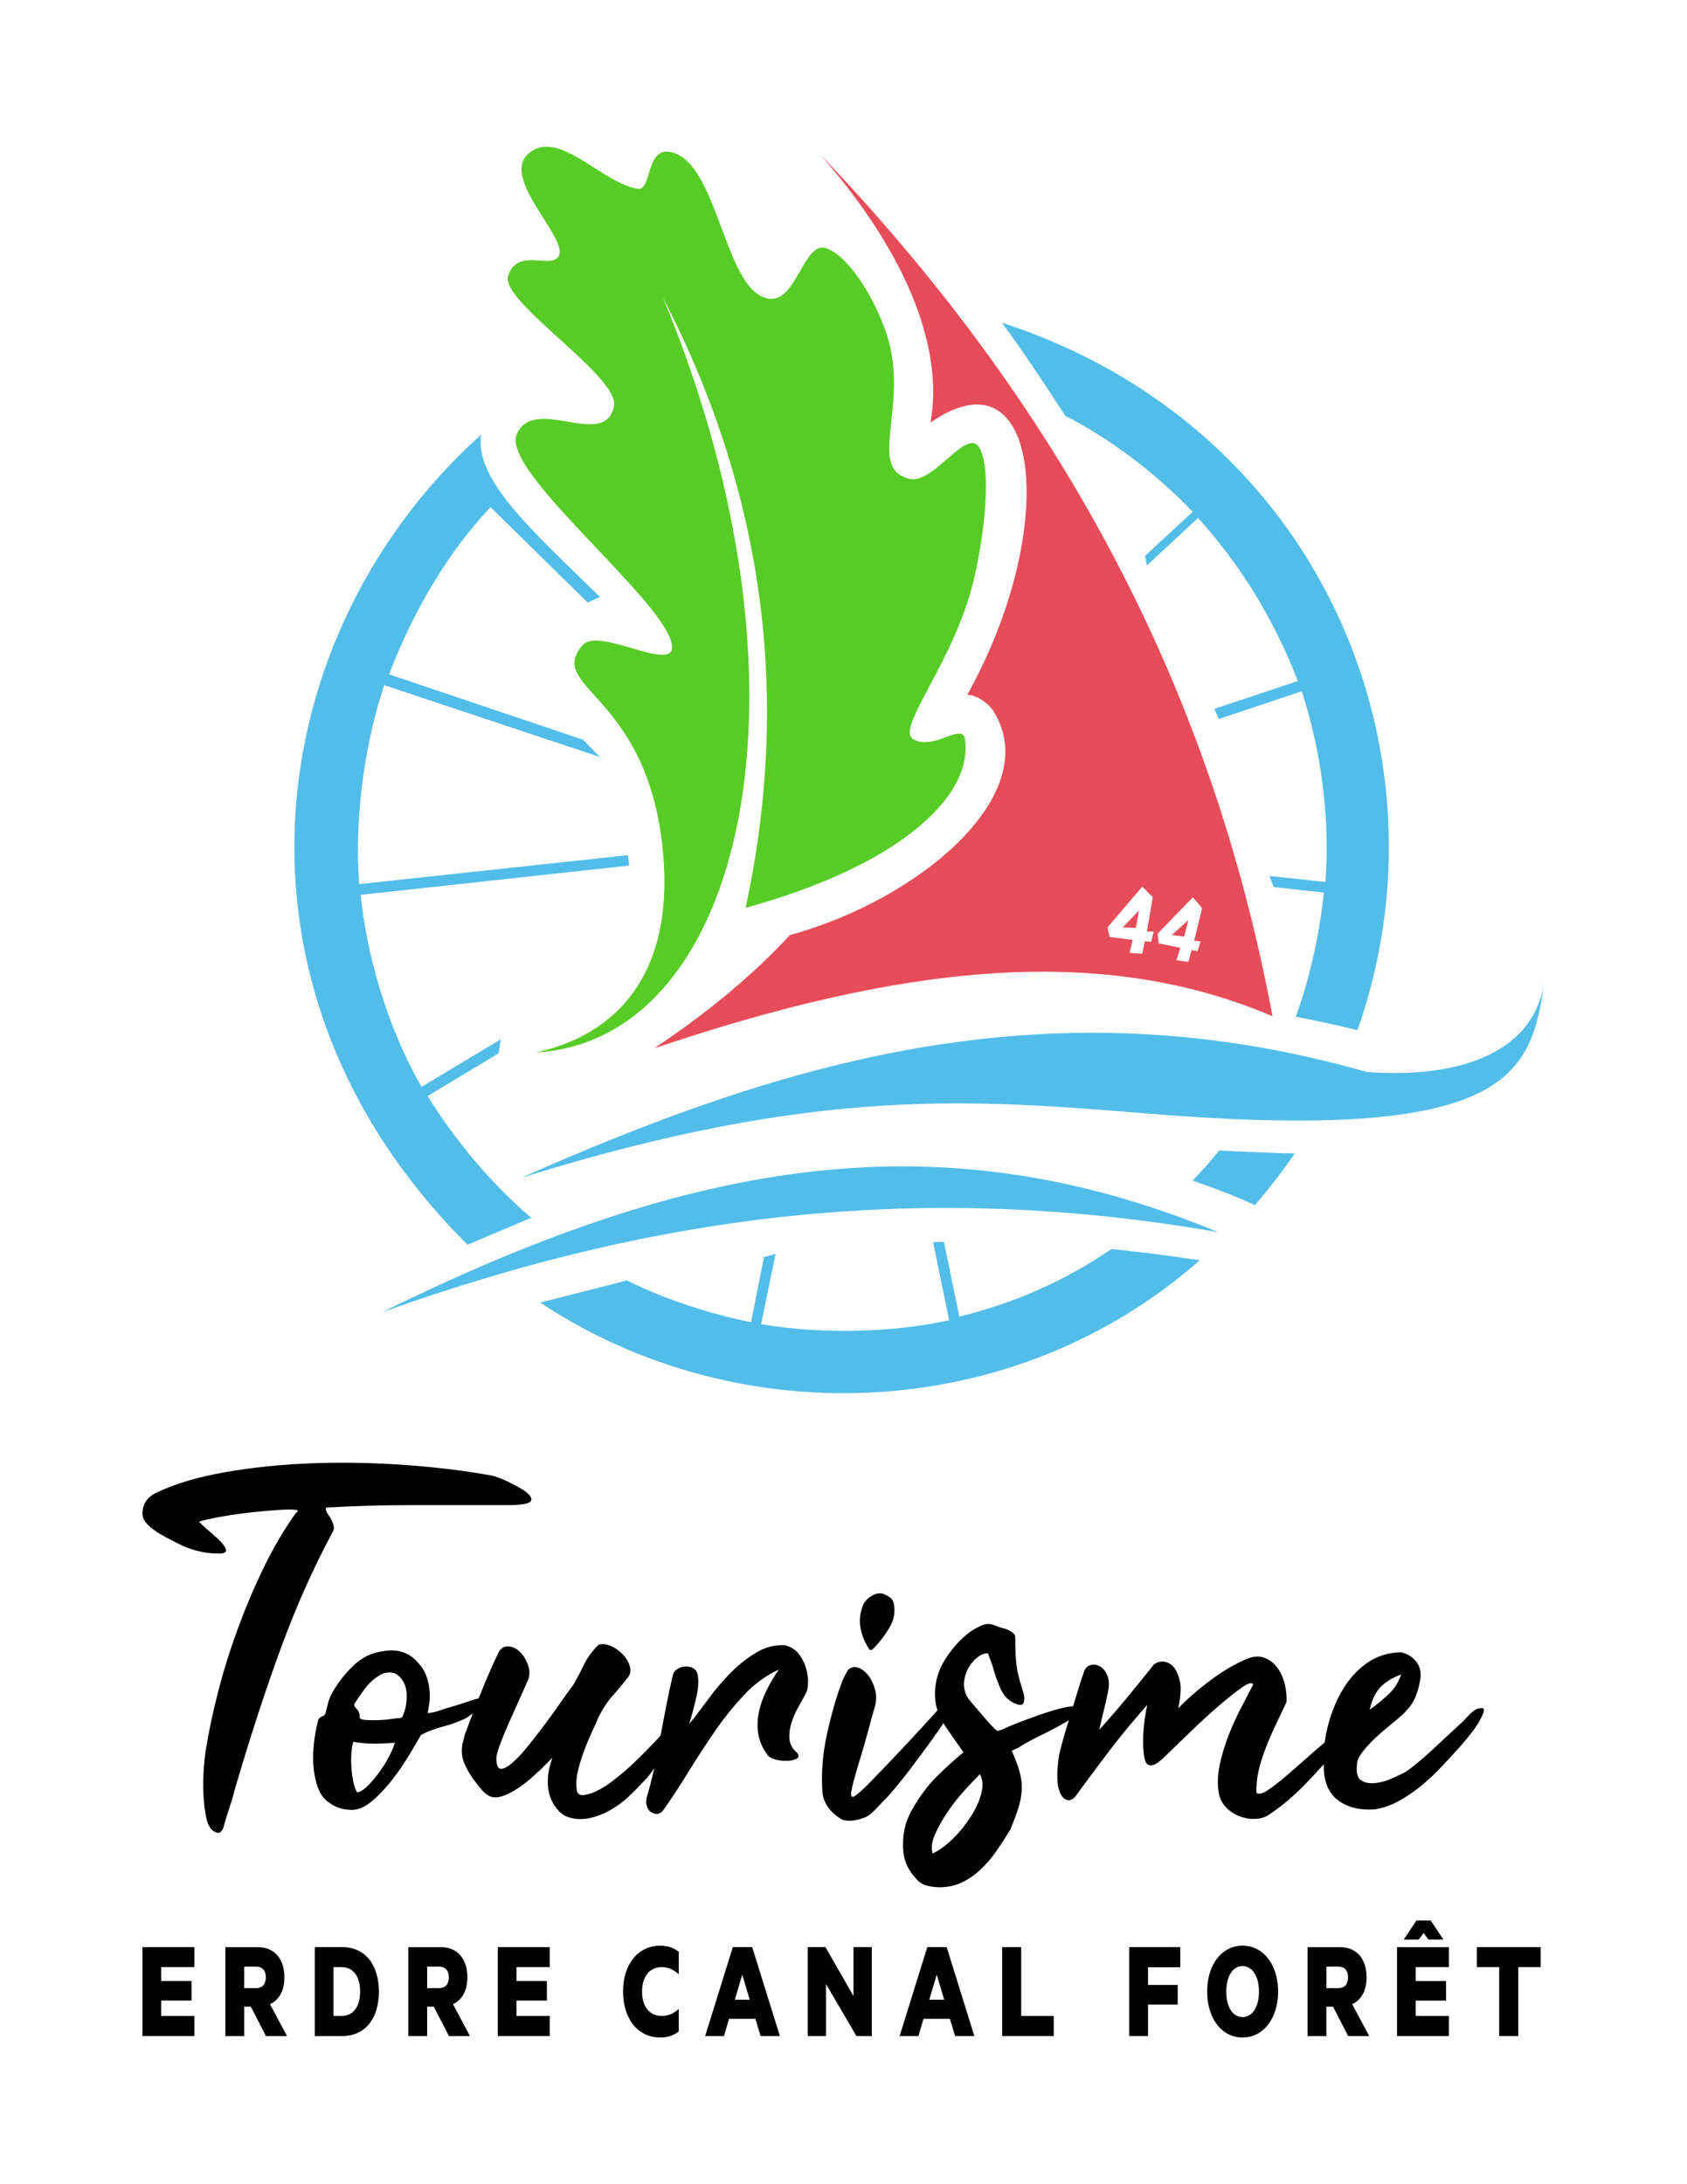 <?xml version="1.0" encoding="UTF-8"?>
<svg id="Calque_1" xmlns="http://www.w3.org/2000/svg" viewBox="0 0 612 792">
  <defs>
    <style>
      .cls-1 {
        fill: #52bde9;
      }

      .cls-1, .cls-2, .cls-3 {
        fill-rule: evenodd;
      }

      .cls-2 {
        fill: #e84c59;
      }

      .cls-3 {
        fill: #57cc26;
      }
    </style>
  </defs>
  <path d="M118.34,546.65c-.23.59-.12,1.23.35,1.93.47.7.93,1.46,1.4,2.28.47.82.79,1.67.97,2.54.18.88-.03,1.72-.61,2.54-6.78,12.63-12.92,26.4-18.42,41.31-5.5,14.91-11.05,31.9-16.66,50.96-.35,1.29-.67,2.46-.97,3.51-.29,1.05-.61,2.1-.96,3.16-.35,1.05-.73,2.22-1.14,3.51-.41,1.29-.85,2.81-1.32,4.56-.7,1.52-1.64,1.99-2.81,1.4-1.64-.7-2.75-2.43-3.33-5.17-.58-2.75-.93-5.76-1.05-9.03-.12-3.27-.06-6.4.18-9.38.23-2.98.47-5.06.7-6.23,1.05-6.67,2.57-13.83,4.56-21.49,1.99-7.66,4.39-15.29,7.19-22.89,2.81-7.6,5.93-14.94,9.38-22.01,3.45-7.07,7.22-13.48,11.31-19.21.58-.59.93-.99,1.05-1.23-.82-.35-2.81-.44-5.96-.26-3.16.18-6.64.47-10.44.88-3.8.41-7.54.93-11.23,1.58-3.68.64-6.46,1.26-8.33,1.84.47.59,1.46,1.52,2.98,2.81,1.52,1.29,2.95,2.57,4.3,3.86,1.34,1.29,2.16,2.43,2.46,3.42.29.99-.56,1.49-2.54,1.49-2.69,0-5.29-.32-7.81-.97-2.51-.64-4.88-1.55-7.1-2.72-1.17-.58-2.48-1.26-3.95-2.02-1.46-.76-2.84-1.58-4.12-2.46-1.29-.88-2.4-1.84-3.33-2.89-.93-1.05-1.4-2.22-1.4-3.51,0-3.28,1.58-5.73,4.74-7.37,6.78-3.27,15.14-5.79,25.08-7.54,9.94-1.75,20.49-2.84,31.66-3.25,11.17-.41,22.45-.2,33.85.61,11.4.82,21.9,2.11,31.49,3.86.59.12,1.49.41,2.72.88,1.23.47,2.54,1.05,3.95,1.75,1.4.7,2.75,1.43,4.03,2.19,1.29.76,2.25,1.52,2.89,2.28.64.76.82,1.43.53,2.02-.29.58-1.26.99-2.89,1.23-1.64.23-3.27.35-4.91.35h-35.87c-10.35,0-20.55.29-30.61.88h0Z"/>
  <path d="M155.18,621.2c1.4-.12,2.92-.47,4.56-1.05,1.64-.58,3.16-1.05,4.56-1.4,1.64-.47,3.36-1.02,5.17-1.67,1.81-.64,3.54-1.14,5.18-1.49,1.17,0,1.64.32,1.4.97-.23.64-.79,1.4-1.67,2.28-.88.88-1.87,1.73-2.98,2.54-1.11.82-1.96,1.4-2.54,1.75-2.81,1.29-5.58,2.28-8.33,2.98-2.75.7-5.35,1.7-7.81,2.98-1.05,1.87-2.51,4.36-4.39,7.46-1.87,3.1-3.95,6.11-6.23,9.03-2.28,2.92-4.68,5.44-7.19,7.54-2.51,2.1-4.94,3.16-7.28,3.16-3.27,0-6.08-.94-8.42-2.81-1.75-1.17-3.07-2.98-3.95-5.44-.88-2.46-1.4-5.12-1.58-7.98-.18-2.87-.09-5.67.26-8.42.35-2.75.76-5,1.23-6.75.12-.82.29-1.37.53-1.67.23-.29.47-.5.7-.61.23-.12.5-.23.79-.35.29-.12.56-.35.79-.7.35-1.29.7-2.63,1.05-4.03.35-1.4.88-2.69,1.58-3.86,1.99-3.51,4.53-6.75,7.63-9.74,3.1-2.98,6.69-4.71,10.79-5.18,2.57-.47,4.94-.35,7.1.35,2.16.7,4.06,2.05,5.7,4.03,1.4,1.52,2.4,3.19,2.98,5,.59,1.81.94,3.57,1.05,5.26.12,1.7.06,3.25-.18,4.65-.23,1.4-.41,2.46-.53,3.16h0ZM145.18,622.96c.23,0,.47-.12.7-.35.23-.23.35-.47.35-.7.93-2.22,1.37-4.68,1.31-7.37-.06-2.69-.91-4.85-2.54-6.49-.82-.93-1.87-1.46-3.16-1.58-1.29-.12-2.51.12-3.68.7-2.34,1.4-4.21,3.04-5.61,4.91-1.4,1.87-2.75,3.8-4.03,5.79,0,.58.12.99.35,1.23,1.17,1.05,1.7,2.22,1.58,3.51,0,.58.67.93,2.02,1.05,1.34.12,2.87.15,4.56.09,1.7-.06,3.33-.2,4.91-.44,1.58-.23,2.66-.35,3.24-.35h0ZM129.57,649.97c1.17-.23,2.48-1.08,3.95-2.54,1.46-1.46,2.87-3.13,4.21-5s2.51-3.77,3.51-5.7c.99-1.93,1.67-3.54,2.02-4.82-2.34.23-4.85.35-7.54.35s-5.2-.23-7.54-.7c-.35,1.05-.58,2.43-.7,4.12-.12,1.7-.12,3.45,0,5.26.12,1.81.35,3.54.7,5.18.35,1.64.82,2.92,1.4,3.86h0Z"/>
  <path d="M247.27,621.38h.18v1.4c-1.17,4.21-2.98,8.01-5.44,11.4-.94,1.17-2.08,2.84-3.42,5-1.34,2.16-2.54,3.89-3.6,5.17-2.46,2.69-4.77,5.06-6.93,7.1-2.16,2.05-4.77,3.89-7.81,5.53-1.4.7-2.95,1.31-4.65,1.84-1.7.53-3.39.79-5.09.79s-3.3-.29-4.82-.88c-1.52-.58-2.81-1.64-3.86-3.16-1.87-2.34-2.89-5.12-3.07-8.33-.18-3.21.38-6.52,1.67-9.91l-4.3,4.3c-.53.53-.91.85-1.14.97-1.75,1.75-3.51,3.27-5.26,4.56-1.75,1.29-3.57,2.4-5.44,3.33-1.52.7-2.84,1.11-3.95,1.23-1.11.12-2.13-.09-3.07-.61-.93-.53-1.84-1.32-2.72-2.37-.88-1.05-1.84-2.28-2.89-3.68-1.52-2.11-2.66-4.18-3.42-6.23-.76-2.05-.91-4.24-.44-6.58.23-.82.44-1.64.61-2.46.18-.82.44-1.58.79-2.28.7-1.99,1.55-4.27,2.54-6.84.99-2.57,2.02-5.15,3.07-7.72,1.05-2.57,2.08-5,3.07-7.28.99-2.28,1.84-4.12,2.54-5.52.82-2.11,2.05-3.16,3.68-3.16s3.13.64,4.47,1.93c1.34,1.29,2.37,2.98,3.07,5.09.7,2.11.53,4.15-.53,6.14-.59,1.4-1.46,3.39-2.63,5.96-1.17,2.57-2.37,5.23-3.6,7.98-1.23,2.75-2.31,5.35-3.24,7.81-.94,2.46-1.46,4.27-1.58,5.44,0,2.57.5,3.92,1.49,4.03.99.12,2.34-.53,4.03-1.93,1.7-1.4,3.57-3.36,5.61-5.88,2.05-2.51,4.12-5.17,6.23-7.98,2.1-2.81,4.06-5.52,5.88-8.16,1.81-2.63,3.36-4.77,4.65-6.4,1.64-2.92,3.01-5.53,4.12-7.81,1.11-2.28,2.78-4.53,5-6.75,1.17-.47,2.57-.38,4.21.26,1.64.64,3.1,1.61,4.39,2.89,1.29,1.29,2.19,2.72,2.72,4.3.53,1.58.38,2.95-.44,4.12-2.1,2.69-4,4.97-5.7,6.84-1.7,1.87-3.3,4.27-4.82,7.19-.82,1.87-1.75,3.95-2.81,6.23-1.05,2.28-2.02,4.62-2.89,7.02-.88,2.4-1.58,4.74-2.11,7.02-.53,2.28-.67,4.3-.44,6.05,0,1.99.99,2.81,2.98,2.46,2.81-.47,5.91-1.96,9.3-4.47,3.39-2.51,6.72-5.38,10-8.59,3.27-3.22,6.31-6.37,9.12-9.47,2.81-3.1,5.03-5.41,6.67-6.93h0Z"/>
  <path d="M282.52,605.42c-4.44,1.99-8.54,4.94-12.28,8.86s-7.28,8.27-10.61,13.07c-3.33,4.8-6.58,9.77-9.74,14.91-3.16,5.15-6.31,9.94-9.47,14.38-.93,1.05-2.05,1.34-3.33.88-1.29-.47-2.11-1.37-2.46-2.72-.35-1.34-.23-2.78.35-4.3.82-2.81,1.61-5.97,2.37-9.47.76-3.51,1.49-7.19,2.19-11.05s1.43-7.72,2.19-11.58c.76-3.86,1.55-7.54,2.37-11.05.23-.94.79-1.67,1.67-2.19.88-.53,1.84-.82,2.89-.88,1.05-.06,1.99.15,2.81.61.82.47,1.34,1.17,1.58,2.11.47,2.34.32,5.15-.44,8.42-.76,3.28-1.61,6.49-2.54,9.65,2.1-2.57,4.41-5.58,6.93-9.03,2.51-3.45,5.26-6.67,8.24-9.65,2.98-2.98,6.14-5.44,9.47-7.37,3.33-1.93,6.81-2.72,10.44-2.37,1.87.58,3.36,1.55,4.47,2.89,1.11,1.34,1.96,2.87,2.54,4.56.59,1.7.91,3.36.97,5,.06,1.64-.09,3.04-.44,4.21-.82,1.64-1.78,3.42-2.89,5.35-1.11,1.93-1.99,3.89-2.63,5.88-.64,1.99-.91,3.95-.79,5.88.12,1.93,1.05,3.66,2.81,5.18.7.93.64,1.64-.18,2.1-.82.47-1.93.73-3.33.79-1.4.06-2.81-.09-4.21-.44-1.4-.35-2.4-.88-2.98-1.58-1.87-2.57-3.01-5.17-3.42-7.81-.41-2.63-.32-5.29.26-7.98.59-2.69,1.52-5.32,2.81-7.89,1.29-2.57,2.75-5.03,4.39-7.37h0Z"/>
  <path d="M341.46,618.75l2.1-2.1h.18v.35c.23,2.69,0,4.71-.7,6.05-.7,1.34-1.05,2.08-1.05,2.19-1.17,1.75-2.75,4.01-4.74,6.75-1.99,2.75-4.06,5.55-6.23,8.42-2.16,2.87-4.24,5.5-6.23,7.89-1.99,2.4-3.57,4.12-4.74,5.17-1.4,1.64-2.92,3.16-4.56,4.56-.59.47-1.38.88-2.37,1.23-.99.35-2.02.61-3.07.79-1.05.18-2.08.2-3.07.09-.99-.12-1.78-.41-2.37-.88-1.99-1.29-3.54-2.84-4.65-4.65-1.11-1.81-1.67-3.77-1.67-5.88-.35-6.43.21-13.01,1.67-19.73,1.46-6.72,3.19-12.83,5.18-18.33.58-1.64,1.4-3.33,2.46-5.09,1.05-1.05,2.28-1.34,3.68-.88,1.4.47,2.66,1.43,3.77,2.89,1.11,1.46,1.93,3.25,2.46,5.35.53,2.1.44,4.21-.26,6.31-.59,1.99-1.11,3.89-1.58,5.7-.47,1.81-.99,3.71-1.58,5.7-.23.94-.61,2.28-1.14,4.03-.53,1.75-1.08,3.6-1.67,5.52-.59,1.93-1.11,3.77-1.58,5.53-.47,1.75-.76,3.1-.88,4.03-.23,1.75.23,2.22,1.4,1.4,1.17-.82,2.75-2.22,4.74-4.21,4.8-4.91,9.36-9.68,13.68-14.3,4.33-4.62,8.59-9.27,12.8-13.95h0ZM316.9,597.7c-.82.82-1.4.82-1.75,0-1.52-2.34-2.51-4.79-2.98-7.37-.47-2.57-.23-5.15.7-7.72.47-1.52,1.49-2.78,3.07-3.77,1.58-.99,3.01-1.31,4.3-.96.7.23,1.46.61,2.28,1.14.82.53,1.34,1.14,1.58,1.84.82,3.16.38,6.2-1.32,9.12-1.7,2.92-3.65,5.5-5.88,7.72h0Z"/>
  <path d="M349.53,635.41c-2.34-3.27-4.65-6.61-6.93-10-2.28-3.39-3.42-7.13-3.42-11.23,0-4.56,1.31-8.86,3.95-12.89,2.63-4.03,5.64-7.28,9.03-9.74,1.4-.93,2.84-1.7,4.3-2.28,1.46-.59,3.01-.53,4.65.18.7.35,1.43.61,2.19.79.76.18,1.43.38,2.02.61.59.23,1.23.58,1.93,1.05.7.47,1.05,1.11,1.05,1.93,0,3.27.09,5.93.26,7.98.18,2.05.44,3.8.79,5.26.35,1.46.7,2.75,1.05,3.86.35,1.11.7,2.31,1.05,3.6.23,1.17.18,2.16-.18,2.98-.35.82-1.23.93-2.63.35-2.57-.94-4.47-2.81-5.7-5.61-1.23-2.81-2.13-5.38-2.72-7.72-.12-.47-.41-1.29-.88-2.46-.47-1.17-.76-1.99-.88-2.46-.94-.23-2.05.09-3.33.96-1.29.88-2.43,2.08-3.42,3.6-.99,1.52-1.64,3.28-1.93,5.26-.29,1.99.09,3.98,1.14,5.96.47.7,1.14,1.55,2.02,2.54.88.99,1.75,2.02,2.63,3.07.88,1.05,1.75,2.08,2.63,3.07.88.99,1.61,1.78,2.19,2.37.7.7,1.17,1.08,1.4,1.14.23.06.82-.09,1.75-.44,1.17-.58,2.95-1.34,5.35-2.28,2.4-.94,4.91-1.87,7.54-2.81,2.63-.93,5.15-1.72,7.54-2.37,2.4-.64,4.24-.97,5.53-.97.82,0,1.4.29,1.75.88.35.35.29.82-.18,1.4-.47.59-1.08,1.17-1.84,1.75-.76.58-1.55,1.11-2.37,1.58-.82.47-1.34.76-1.58.88-1.99,1.17-4.5,2.49-7.54,3.95-3.04,1.46-5.67,2.89-7.89,4.3-.23.23-.67.47-1.32.7-.64.23-1.14.47-1.49.7,1.4,3.16,2.4,5.88,2.98,8.16.59,2.28.79,4.47.61,6.58-.18,2.11-.61,4.24-1.32,6.4-.7,2.16-1.64,4.65-2.81,7.46-1.64,2.69-3.3,5.26-5,7.72-1.7,2.46-3.6,4.68-5.7,6.67-2.11,1.99-4.39,3.57-6.84,4.74-2.46,1.17-5.15,1.75-8.07,1.75-1.64,0-3.22-.2-4.74-.61-1.52-.41-2.81-1.26-3.86-2.54-2.69-2.92-4.21-6.11-4.56-9.56-.35-3.45-.06-6.87.88-10.26.7-2.1,1.58-4.03,2.63-5.79,2.57-4.44,5.41-8.21,8.51-11.31,3.1-3.1,6.34-6.05,9.74-8.86h0ZM355.5,643.31c-1.29,1.29-3.04,3.13-5.26,5.53-2.22,2.4-4.3,5-6.23,7.81-1.93,2.81-3.51,5.58-4.74,8.33-1.23,2.75-1.55,5.12-.96,7.1,2.34-1.05,4.74-2.78,7.19-5.17,2.46-2.4,4.62-5.03,6.49-7.89,1.87-2.86,3.19-5.7,3.95-8.51.76-2.81.61-5.2-.44-7.19h0Z"/>
  <path d="M416.19,618.22c-4.91,5.5-9.5,11.05-13.77,16.66-4.27,5.61-8.45,11.23-12.54,16.84-.94.82-1.75,1.17-2.46,1.05-.7-.12-1.32-.47-1.84-1.05-.53-.59-.93-1.32-1.23-2.19-.29-.88-.5-1.67-.61-2.37-.23-2.1-.23-4.41,0-6.93.23-2.51.47-4.12.7-4.82.47-1.99,1.08-4.27,1.84-6.84.76-2.57,1.55-5.18,2.37-7.81.82-2.63,1.61-5.2,2.37-7.72.76-2.51,1.49-4.77,2.19-6.75.47-1.4,1.29-2.25,2.46-2.54,1.17-.29,2.31-.12,3.42.53,1.11.64,1.99,1.72,2.63,3.25.64,1.52.73,3.45.26,5.79-.47,2.34-.99,4.68-1.58,7.02-.58,2.34-1.11,4.62-1.58,6.84,3.39-3.74,6.75-7.63,10.09-11.66,3.33-4.03,6.58-8.04,9.74-12.02,1.52-1.05,3.1-1.29,4.74-.7,1.64.59,2.86,1.87,3.68,3.86.94,2.1,1.34,4.27,1.23,6.49-.12,2.22-.41,4.33-.88,6.31,3.39-3.51,7.37-6.96,11.93-10.35,4.56-3.39,9-5.96,13.33-7.72,2.1-.82,4.03-.94,5.79-.35,1.75.58,3.27,1.67,4.56,3.24,1.29,1.58,2.25,3.51,2.89,5.79.64,2.28.91,4.65.79,7.1-1.4,2.92-2.75,5.76-4.03,8.51-1.29,2.75-2.46,5.47-3.51,8.16-1.05,2.69-1.9,5.38-2.54,8.07-.64,2.69-.91,5.44-.79,8.24.82.59,2.19.23,4.12-1.05,1.93-1.29,4.12-2.98,6.58-5.09,2.46-2.1,5-4.33,7.63-6.67,2.63-2.34,4.94-4.33,6.93-5.96,5.73-4.56,8.89-6.49,9.47-5.79.59.7-1.05,3.33-4.91,7.89-3.74,4.44-7.69,8.83-11.84,13.16-4.15,4.33-8.57,8.07-13.24,11.23-1.52,1.05-3.27,1.61-5.26,1.67-1.99.06-3.95-.29-5.88-1.05-1.93-.76-3.6-1.93-5-3.51-1.4-1.58-2.22-3.54-2.46-5.88-.35-3.04-.15-6.26.61-9.65.76-3.39,1.78-6.75,3.07-10.09,1.29-3.33,2.75-6.58,4.39-9.74,1.64-3.16,3.16-6.08,4.56-8.77-.35-.94-1.67-.61-3.95.96-2.28,1.58-5.06,3.77-8.33,6.58-3.27,2.81-6.72,5.96-10.35,9.47-3.62,3.51-6.96,6.72-10,9.65-1.29,1.17-2.25,1.9-2.89,2.19-.64.29-1.2.44-1.67.44-1.17,0-1.93-.97-2.28-2.89-.35-1.93-.5-4.15-.44-6.67.06-2.51.26-4.97.61-7.37.35-2.4.64-4.06.88-5h0Z"/>
  <path d="M480.21,640.15c-.23-4.44.23-9.06,1.4-13.86,1.17-4.79,2.92-9.21,5.26-13.24,2.34-4.03,5.29-7.34,8.86-9.91,3.57-2.57,7.75-3.92,12.54-4.03,2.46.59,4.36,1.81,5.7,3.68,1.34,1.87,1.72,4.15,1.14,6.84-.47,2.57-1.14,4.77-2.02,6.58s-2.37,3.71-4.47,5.7c-1.05.94-2.51,2.16-4.39,3.68-1.87,1.52-3.68,3.1-5.44,4.74-1.75,1.64-3.27,3.3-4.56,5-1.29,1.7-1.93,3.13-1.93,4.3-.35,3.04.12,5,1.4,5.88,1.29.88,2.95,1.23,5,1.05,2.05-.18,4.12-.73,6.23-1.67,2.1-.94,3.8-1.75,5.09-2.46,1.52-1.05,3.22-2.37,5.09-3.95,1.87-1.58,3.74-3.25,5.61-5,1.87-1.75,3.68-3.45,5.44-5.09,1.75-1.64,3.22-2.98,4.38-4.03.94-.94,1.78-1.81,2.54-2.63.76-.82,1.67-1.52,2.72-2.1.94-.23,1.67-.29,2.19-.18.53.12.44.99-.26,2.63-.94,1.99-2.08,3.86-3.42,5.61-1.34,1.75-2.78,3.51-4.3,5.26-2.1,2.34-4.36,4.8-6.75,7.37-2.4,2.57-4.91,4.94-7.54,7.1-2.63,2.16-5.38,4.03-8.24,5.61-2.87,1.58-5.82,2.6-8.86,3.07-5.38.35-9.79-.76-13.24-3.33-3.45-2.57-5.17-6.78-5.17-12.63h0ZM508.28,607.17c-3.16,1.17-5.64,2.69-7.45,4.56-1.81,1.87-3.13,4.62-3.95,8.24,2.57-1.87,4.88-3.77,6.93-5.7,2.05-1.93,3.54-4.3,4.47-7.1h0Z"/>
  <polygon points="51.68 706.04 51.68 738.28 70.52 738.28 70.52 730.99 58.46 730.99 58.46 725.41 69.49 725.41 69.49 718.33 58.46 718.33 58.46 713.28 70.52 713.28 70.52 706.04 51.68 706.04 51.68 706.04"/>
  <path d="M90.99,727.62l5.5,10.66h7.63l-6.18-11.55c3.22-1.47,5.23-4.83,5.23-9.71,0-7.04-3.9-10.97-9.57-10.97h-11.84v32.24h6.82v-10.66h2.4ZM88.58,713.12h4.29c2.45,0,3.56,1.52,3.56,3.89s-1.12,3.89-3.56,3.89h-4.29v-7.78h0Z"/>
  <path d="M120.98,730.99v-17.71h2.83c4.38,0,6.83,3.41,6.83,8.88s-2.45,8.83-6.83,8.83h-2.83ZM114.2,738.28h9.95c8.28,0,13.3-6.3,13.3-16.12s-5.02-16.12-13.3-16.12h-9.95v32.24h0Z"/>
  <path d="M157.37,727.62l5.5,10.66h7.63l-6.18-11.55c3.22-1.47,5.23-4.83,5.23-9.71,0-7.04-3.9-10.97-9.57-10.97h-11.84v32.24h6.82v-10.66h2.41ZM154.96,713.12h4.29c2.45,0,3.56,1.52,3.56,3.89s-1.12,3.89-3.56,3.89h-4.29v-7.78h0Z"/>
  <polygon points="180.59 706.04 180.59 738.28 199.42 738.28 199.42 730.99 187.36 730.99 187.36 725.41 198.39 725.41 198.39 718.33 187.36 718.33 187.36 713.28 199.42 713.28 199.42 706.04 180.59 706.04 180.59 706.04"/>
  <path d="M226.03,722.16c0,10.03,5.49,16.65,13.51,16.65,2.79,0,5.02-.84,6.69-2.2v-8.19c-1.89,1.79-3.95,2.57-6.14,2.57-4.38,0-7.17-3.31-7.17-8.83s2.79-8.88,7.17-8.88c2.19,0,4.25.84,6.14,2.63v-8.19c-1.67-1.36-3.91-2.2-6.69-2.2-8.02,0-13.51,6.61-13.51,16.65h0Z"/>
  <path d="M265.85,706.04l-10.04,32.24h6.82l1.84-6.25h9.57l1.89,6.25h6.99l-10.04-32.24h-7.04ZM269.28,716.02l2.7,9.09h-5.41l2.7-9.09h0Z"/>
  <polygon points="316.27 706.04 309.62 706.04 309.62 723.79 299.45 706.04 293.02 706.04 293.02 738.28 299.66 738.28 299.66 719.43 310.69 738.28 316.27 738.28 316.27 706.04 316.27 706.04"/>
  <path d="M336.4,706.04l-10.04,32.24h6.82l1.84-6.25h9.57l1.89,6.25h6.99l-10.04-32.24h-7.04ZM339.83,716.02l2.7,9.09h-5.41l2.7-9.09h0Z"/>
  <polygon points="363.56 738.28 382.27 738.28 382.27 730.99 370.46 730.99 370.46 706.04 363.56 706.04 363.56 738.28 363.56 738.28"/>
  <polygon points="416.47 738.28 416.47 726.88 427.24 726.88 427.24 719.75 416.47 719.75 416.47 713.33 428.18 713.33 428.18 706.04 409.65 706.04 409.65 738.28 416.47 738.28 416.47 738.28"/>
  <path d="M463.67,722.16c0-9.67-5.27-16.65-12.91-16.65s-12.83,6.98-12.83,16.65,5.23,16.65,12.83,16.65,12.91-7.03,12.91-16.65h0ZM456.72,722.16c0,5.57-2.4,9.25-5.97,9.25s-5.88-3.68-5.88-9.25,2.32-9.25,5.88-9.25,5.97,3.68,5.97,9.25h0Z"/>
  <path d="M483.58,727.62l5.5,10.66h7.63l-6.18-11.55c3.22-1.47,5.23-4.83,5.23-9.71,0-7.04-3.9-10.97-9.57-10.97h-11.84v32.24h6.82v-10.66h2.4ZM481.18,713.12h4.29c2.45,0,3.56,1.52,3.56,3.89s-1.12,3.89-3.56,3.89h-4.29v-7.78h0Z"/>
  <path d="M506.8,706.04v32.24h18.83v-7.29h-12.06v-5.57h11.03v-7.08h-11.03v-5.05h12.06v-7.24h-18.83ZM519.02,696.38h-5.15l-4.63,6.93h5.4l1.8-2.36,1.8,2.36h5.41l-4.64-6.93h0Z"/>
  <polygon points="535.76 713.28 543.87 713.28 543.87 738.28 550.78 738.28 550.78 713.28 558.93 713.28 558.93 706.04 535.76 706.04 535.76 713.28 535.76 713.28"/>
  <path class="cls-1" d="M138.61,475.83c115.06-56.78,204.07-70.06,303.32-29.04-105.6-18.45-201.97-7.35-303.32,29.04h0Z"/>
  <path class="cls-1" d="M189.04,427.07c107.76-33.51,164.09-28.38,228.58-23.19,130.81,10.51,137.74-14.26,142.7-48.05-2.18,14.57-11.55,23.71-24.8,28.64-11.15,4.15-25.05,5.32-39.71,4.23-116.4-33.22-212.86-3.16-306.76,38.37h0Z"/>
  <path class="cls-3" d="M194.32,381.64c30.48-6.56,51.33-30.05,45.84-76.03-6.5-54.54-42.29-56.25-28.74-71.74,5.79-6.61,33.13,10.19,32.37.44-1.24-15.75-62.4-63.27-56.31-76.9,6.44-14.44,31.95,5.92,35.26-10.12,2.21-10.7-41.25-37.8-38.42-47.17,3.36-11.13,17.23-1.46,18.65-8.09,1.64-7.67-24.29-30.42-8.81-37.94,10.51-5.11,25.81,13.02,37.35,14.36,4.99.58,2.71-15.13,11.72-13.34,17.81,3.53,19.48,52.34,36.38,53.23,9.43.49,12.2-21.08,20.12-18.32,7.92,2.76,17.32,17.43,21.86,30.96,8.69,25.88-7.61,48.85,8.4,52.66,8.49,2.02,20.57-18.36,25.08-11.64,4.51,6.72,2.62,29.04-1.68,47.69-6.97,30.24-28.8,54.52-22.07,58.37,7.55,4.31,17.94-6.5,18.8.18,2.73,21.15-24.97,45.96-79.62,60.93,15.57-71.96,8.74-146.54-29.97-221.2,59.22,142.6,29.18,269.44-46.22,273.67h0Z"/>
  <path class="cls-1" d="M196,472.31l31.43-8.01c13.79,6.84,30.08,12.15,45.03,15.13l4.7-23.62,4.19-1.16-5.23,25.49c22.82,3.87,48.12,2.97,68.22-1.41l-5.85-28.32,3.94-.11,5.58,27.11c19.73-4.81,38.03-12.81,55.21-24.5,10.85,1.08,21.49,2.49,32,4.08-67.73,59.64-167.53,62.94-239.22,15.34h0Z"/>
  <path class="cls-1" d="M169.6,451.35l23.1-9.78c-14.28-12.14-27.45-27.87-37.6-44.13l25.78-15.49.79-5.09-28.74,17.23c-13.04-22.7-20-48.92-22.1-69.61l97.41-10.62-.45-3.78-97.5,10.51c-1.88-26.64,2.66-52.8,9.09-72.14l78.26,26.05-6.14-6.27-70.35-23.71c9.02-23.59,21.77-44.77,36.8-60.63l35.27,34.62,4.38-2.1c-24.29-23.79-45.54-42.38-43.06-58.79-79.5,71.24-98.7,200.46-4.92,293.73h0Z"/>
  <path class="cls-1" d="M470.04,368.67c7.46,1.41,14.93,3.03,22.39,4.89,35.68-100.81-13.61-219.05-128.96-256.56,8.08,10.95,15.53,22.32,22.94,33.72,16.84,8.75,32.03,20.23,46.3,34.81l-17.34,16.06.74,3.43,18.5-17.21c14.42,15.94,26.99,35.3,36.21,59.14l-30.34,10.1,1.7,3.67,30.05-10.08c7.85,24.22,10.14,48.18,8.6,69.18l-20.3-2.2,1.52,4.04,18.23,1.99c-1.79,16.58-5.56,32.43-10.23,45.03h0Z"/>
  <path class="cls-1" d="M442.3,417.15c9.05.53,18.19.86,27.37,1.11-4.33,6.38-9.2,12.64-14.44,18.74-7.26-3.42-14.87-6.24-22.57-8.89,3.39-3.54,6.62-7.19,9.65-10.96h0Z"/>
  <path class="cls-2" d="M237.29,380.14c18.18-12.1,35.18-25.83,49.24-41.06,47.88-13.14,92.71-51.7,73.72-81.46-1.42-2.23-5.67-5.64-9.36-5.67,33.65-60.25,26.84-126.57-13.34-98.73,4.64-25.46-6.94-59.49-40.04-97.28,97.16,101.65,144.31,206.71,164.12,312.56-62.95-26.89-135.73-18.26-224.34,11.64h0ZM419.94,338.55l.39,3.5,7.85,1.65-1.4,4.46,4.3.65,1.21-4.31,2.17.39,1.09-3.54-2.34-.2,2.87-11.85-3.33-3.94-12.82,13.2h0ZM401.81,336.17l.67,3.58,8.43,1.05-1.14,4.72,4.6.31.95-4.55,2.33.23.89-3.74h-2.49s2.14-12.48,2.14-12.48l-3.81-3.78-12.56,14.69h0ZM431.05,333.65l-5.93,5.39,4.46.57,1.48-5.96h0ZM413.18,330.18l-5.87,6.06,4.76.22,1.11-6.27h0Z"/>
</svg>